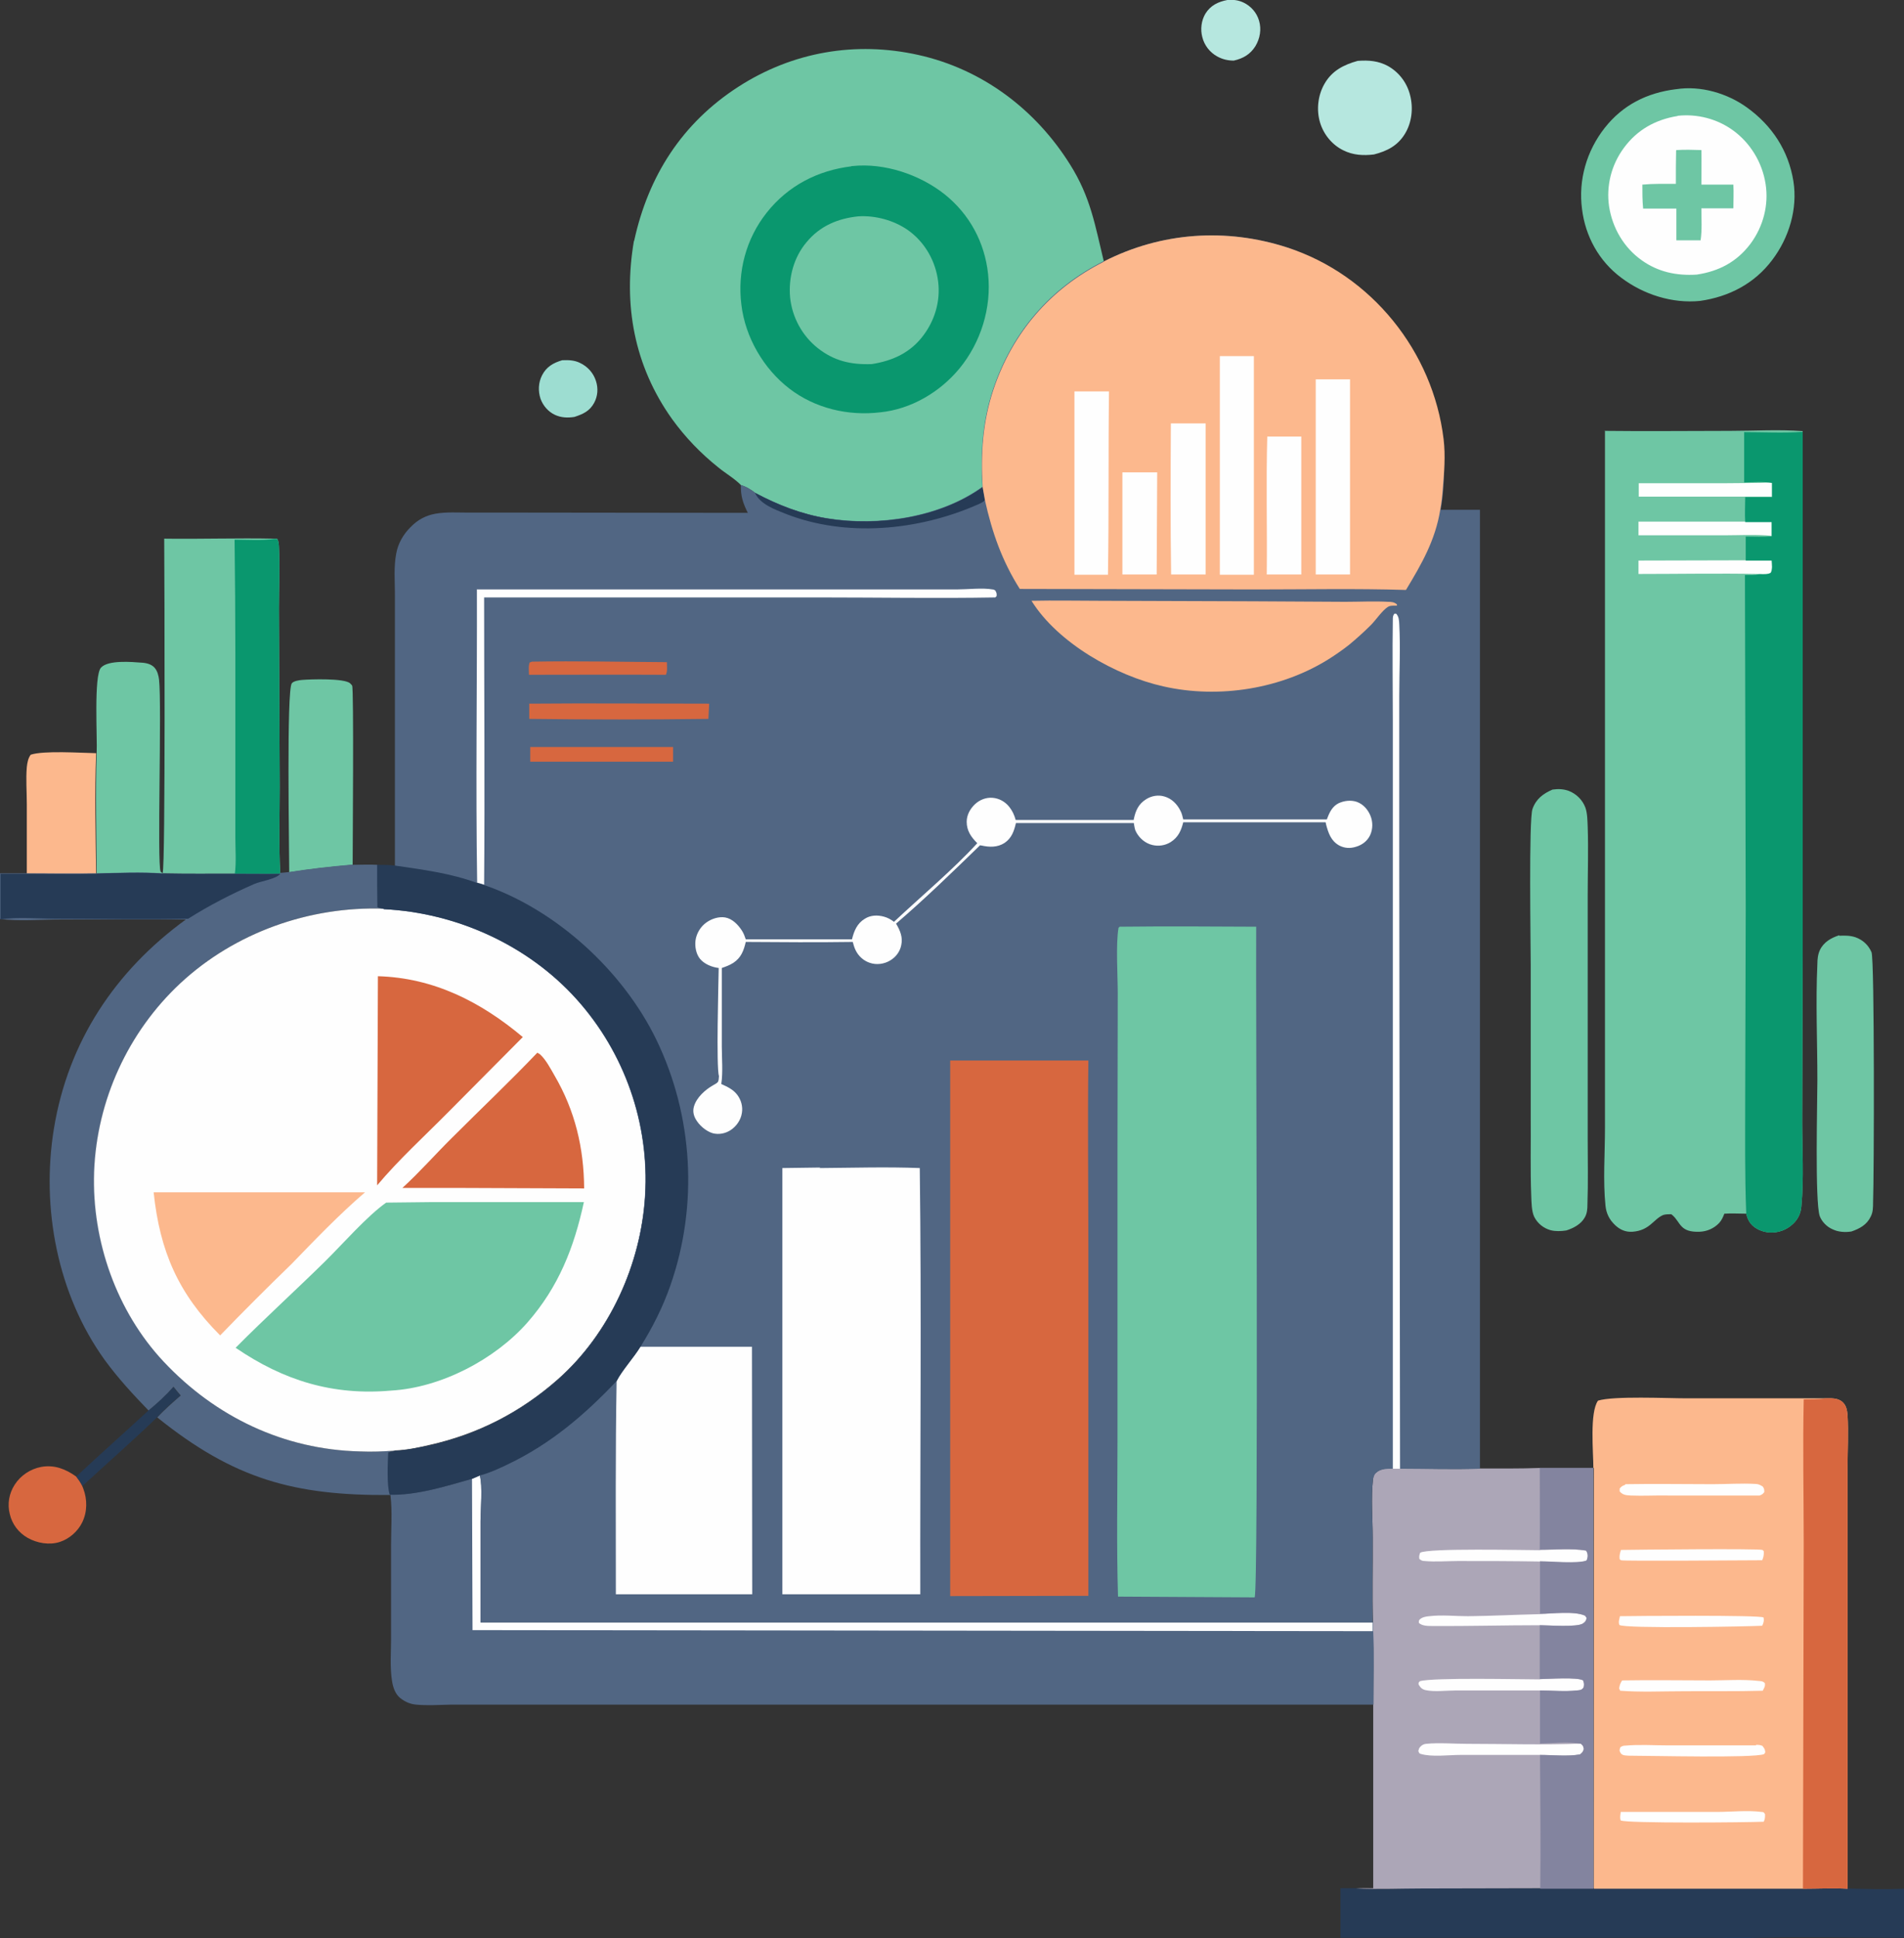 <?xml version="1.0" encoding="UTF-8"?>
<svg id="Layer_1" data-name="Layer 1" xmlns="http://www.w3.org/2000/svg" viewBox="0 0 73.86 75.17">
  <rect x="0" y="0" width="73.86" height="75.17" fill="#333333" stroke="none"/>
  <defs>
    <style>
      .cls-1 {
        fill: #516683;
      }

      .cls-2 {
        fill: #83849f;
      }

      .cls-3 {
        fill: #9dddd1;
      }

      .cls-4 {
        fill: #263b56;
      }

      .cls-5 {
        fill: #0a976e;
      }

      .cls-6 {
        fill: #fcb88d;
      }

      .cls-7 {
        fill: #b6e7df;
      }

      .cls-8 {
        fill: #d7673f;
      }

      .cls-9 {
        fill: #6ec6a4;
      }

      .cls-10 {
        fill: #aca6b7;
      }

      .cls-11 {
        fill: #fefefe;
      }
    </style>
  </defs>
  <path class="cls-7" d="m47.6,0c.22-.02.43,0,.64.1.29.14.51.39.6.7.1.33.04.69-.14.99-.2.32-.48.48-.84.56-.23,0-.44-.05-.64-.16-.29-.16-.5-.43-.58-.75-.08-.3-.04-.64.12-.91.2-.32.49-.46.85-.53Z"/>
  <path class="cls-7" d="m52.68,2.36c.42-.03.79,0,1.16.2.43.24.74.65.86,1.13.13.5.07,1.06-.2,1.5-.28.46-.69.67-1.2.8-.41.05-.81.03-1.19-.16-.43-.21-.76-.61-.9-1.07-.15-.49-.09-1.06.17-1.51.29-.51.75-.74,1.29-.89Z"/>
  <path class="cls-9" d="m65.02,3.46c.95-.15,1.99.16,2.75.71.97.7,1.61,1.67,1.8,2.86.17,1.07-.17,2.19-.82,3.05-.69.92-1.68,1.43-2.8,1.59-1.08.11-2.2-.25-3.06-.9-.86-.64-1.39-1.6-1.52-2.66-.15-1.13.18-2.26.88-3.15.7-.89,1.64-1.36,2.76-1.5Z"/>
  <path class="cls-11" d="m65.09,4.49c.75-.08,1.52.12,2.13.56.68.49,1.14,1.25,1.27,2.08.13.82-.09,1.66-.59,2.33-.53.7-1.22,1.06-2.08,1.19-.78.05-1.5-.1-2.14-.56-.69-.49-1.13-1.25-1.26-2.08-.12-.8.09-1.62.57-2.27.52-.71,1.23-1.1,2.08-1.24Z"/>
  <path class="cls-9" d="m65.04,5.82c.32-.02.64-.01.96,0,.01.44,0,.89,0,1.34.42,0,.83,0,1.24,0,.02.31,0,.62,0,.92h-1.24c0,.41.03.84-.03,1.24-.31,0-.62,0-.94,0v-1.23s-1.29,0-1.29,0c-.03-.31-.03-.62-.03-.93.43-.04.87-.03,1.3-.03,0-.43,0-.87.01-1.3Z"/>
  <path class="cls-9" d="m24.6,9.34c.55-2.52,1.86-4.57,4.05-5.98,2.1-1.35,4.54-1.77,6.97-1.23,2.48.55,4.55,2.11,5.89,4.25.8,1.27.97,2.36,1.31,3.76-2.07,1.04-3.54,2.75-4.28,4.95-.42,1.25-.49,2.49-.42,3.8-1.66,1.2-4.04,1.55-6.02,1.22-.99-.16-1.92-.52-2.8-.99-.15-.12-.36-.25-.55-.3-.24-.25-.6-.46-.87-.68-.69-.55-1.29-1.17-1.81-1.89-1.47-2.06-1.9-4.43-1.48-6.9Z"/>
  <path class="cls-5" d="m33.03,6.44s.03,0,.04,0c1.24-.13,2.61.33,3.58,1.1.96.77,1.55,1.86,1.68,3.09.14,1.3-.28,2.65-1.11,3.66-.76.92-1.88,1.58-3.07,1.7-1.24.15-2.53-.15-3.53-.92-1-.77-1.71-1.99-1.86-3.25-.16-1.28.18-2.56.98-3.57.83-1.05,1.98-1.64,3.29-1.8Z"/>
  <path class="cls-9" d="m33.3,8.39c.65-.04,1.36.15,1.9.52.62.43,1.04,1.11,1.17,1.86.14.78-.06,1.57-.53,2.21-.5.69-1.2,1.01-2.02,1.14-.81.03-1.47-.12-2.11-.63-.6-.48-.98-1.19-1.06-1.95-.07-.77.14-1.56.64-2.15.52-.63,1.22-.92,2.01-1Z"/>
  <path class="cls-4" d="m6.72,53.78c.09.11.18.23.28.34-.32.27-.63.54-.91.85-.94.91-1.93,1.77-2.89,2.66-.07-.13-.15-.25-.24-.37.92-.86,1.87-1.7,2.8-2.56.34-.29.68-.59.97-.92Z"/>
  <path class="cls-3" d="m21.83,13.97c.23-.01.45,0,.66.1.3.14.53.39.63.71.09.28.07.58-.07.84-.17.32-.43.44-.77.55-.26.04-.51.03-.75-.08-.26-.12-.46-.35-.56-.62-.1-.3-.09-.63.06-.92.17-.33.44-.48.78-.58Z"/>
  <path class="cls-8" d="m3.19,57.63s.03.07.04.1c.16.42.16.9-.04,1.31-.17.35-.5.64-.87.76-.4.13-.88.05-1.25-.16-.35-.2-.6-.53-.69-.92-.1-.39-.03-.8.19-1.14.23-.36.61-.61,1.03-.69.51-.09.94.08,1.35.37.09.12.17.23.24.37Z"/>
  <path class="cls-6" d="m1.04,33.88v-2.7c0-.47-.04-.96,0-1.43.02-.18.05-.34.15-.48.51-.17,1.95-.07,2.54-.06-.06,1.55-.02,3.12,0,4.67-.9.02-1.8,0-2.7,0Z"/>
  <path class="cls-9" d="m11.22,33.83c0-.9-.11-7.08.1-7.33.07-.09.28-.12.39-.13.34-.03,1.65-.07,1.87.13.02.02.08.08.08.09.07.12.02,6.26.02,6.95-.82.07-1.64.16-2.46.29Z"/>
  <path class="cls-9" d="m3.75,29.21c.03-.56-.12-3.02.17-3.32.28-.3,1.19-.22,1.58-.19.18.01.38.06.5.2.11.13.15.3.17.46.11.97-.08,7.16.06,7.44.02.03.05.04.08.07v.02c-.84-.06-1.72-.02-2.56,0-.01-1.55-.05-3.12,0-4.67Z"/>
  <path class="cls-9" d="m71.35,36.29c.22-.01.42-.01.63.06.28.1.5.3.62.58.12.28.1,8.71.06,9.7,0,.18,0,.38-.09.55-.15.32-.43.47-.75.58-.25.04-.52.02-.74-.09-.21-.09-.41-.29-.49-.51-.19-.57-.09-4.45-.09-5.27,0-1.49-.07-3.02,0-4.51,0-.18.02-.37.1-.54.15-.31.44-.47.75-.57Z"/>
  <path class="cls-9" d="m60.24,30.62c.21-.03.41-.02.61.05.29.11.54.35.65.65.08.22.08.52.09.75.03.88,0,1.77,0,2.65v5.02s0,4.43,0,4.43c0,.84.02,1.69-.01,2.53,0,.18-.01.35-.1.51-.15.27-.44.42-.72.51-.21.03-.41.04-.61-.01-.28-.08-.5-.26-.63-.51-.11-.22-.11-.58-.12-.83-.04-1.01-.01-2.04-.02-3.06v-5.9c0-.77-.08-5.65.07-6.04.14-.39.41-.59.78-.75Z"/>
  <path class="cls-4" d="m69.93,73.24c.57,0,1.16-.03,1.73,0,.73.02,1.47.04,2.2.01v1.9c-1.9,0-3.82-.04-5.71,0-.59.03-1.2,0-1.79,0h-3.35s-11.01,0-11.01,0c0-.64,0-1.28,0-1.92h.6c.85.05,1.72.01,2.57,0h4.58s2.07-.01,2.07-.01h6.32s1.79,0,1.79,0Z"/>
  <path class="cls-9" d="m6.37,20.89c1.42.02,2.84-.03,4.26,0h.12c.06.1.06.17.07.29.04.79,0,1.62,0,2.42l.03,6.92c0,1.11-.04,2.23.02,3.33v.03c-.59.02-1.18,0-1.76,0-.93,0-1.86.01-2.8-.01v-.02c.11-.24.07-11.47.06-12.97Z"/>
  <path class="cls-5" d="m10.63,20.9h.12c.06.1.06.17.07.29.04.79,0,1.62,0,2.42l.03,6.92c0,1.11-.04,2.23.02,3.33v.03c-.59.02-1.18,0-1.76,0,.06-.45.02-.95.02-1.4v-2.69c0-2.96.01-5.91-.03-8.87.5,0,1.05.04,1.54-.03Z"/>
  <path class="cls-10" d="m54.03,56.95h.28c1.03,0,2.08.04,3.1,0,.78,0,1.56.01,2.33-.02h2.07s.01,16.3.01,16.3h-2.07s-4.58.01-4.58.01c-.85,0-1.72.04-2.57,0,.22-.02.45-.01.67-.01v-7.12c0-.95.02-1.91-.01-2.86v-.34c-.03-1.09,0-2.18-.01-3.27,0-.73-.07-1.53.01-2.26.01-.1.03-.2.12-.27.18-.16.43-.17.65-.17Z"/>
  <path class="cls-11" d="m59.74,62.59c.47,0,1.33-.12,1.75.07l.06.09c-.03.11-.04.14-.14.21-.22.16-1.36.07-1.68.07-1.39,0-2.79.04-4.17.03-.17,0-.39,0-.52-.12,0-.06-.01-.08.03-.13.09-.09.24-.12.37-.13.49-.06,1.01,0,1.51,0,.93-.01,1.86-.06,2.79-.08Z"/>
  <path class="cls-11" d="m61.33,67.63c.09.08.09.09.11.2-.04.12-.05.13-.15.21-.48.08-1.06.02-1.55.02h-3.09c-.45,0-1.11.09-1.54-.04-.07-.02-.06-.05-.09-.11.02-.07.02-.11.08-.17.07-.07.13-.1.22-.11.5-.05,1.07,0,1.59,0,1.47,0,2.96.05,4.43-.01Z"/>
  <path class="cls-11" d="m59.74,65.12c.31,0,1.46-.08,1.68.05.04.11.04.16.02.27-.09.11-.14.1-.28.12-.46.05-.96,0-1.42,0h-3.28c-.35,0-.81.06-1.14-.01-.15-.03-.21-.09-.29-.22,0-.08-.01-.07.05-.13.52-.15,3.89-.07,4.66-.07Z"/>
  <path class="cls-11" d="m59.74,60.11c.58,0,1.23-.07,1.79.03.06.08.08.18.06.28-.01.05-.02.06-.04.11-.32.13-1.4.04-1.8.03-1.07-.02-2.13-.02-3.2-.02-.42,0-.87.04-1.28,0-.1,0-.13-.02-.21-.08-.02-.1,0-.15.03-.24.28-.19,4.04-.1,4.66-.1Z"/>
  <path class="cls-2" d="m61.81,56.93v16.32s-2.06,0-2.06,0c.02-1.73,0-3.46-.01-5.19.49,0,1.07.07,1.55-.02.1-.08.11-.09.15-.21-.03-.12-.02-.12-.11-.2-.49-.1-1.09-.02-1.59-.01v-2.06c.46,0,.96.05,1.41,0,.14-.01.2,0,.28-.12.02-.11.02-.16-.02-.27-.21-.14-1.36-.06-1.68-.05,0-.7,0-1.39,0-2.09.32,0,1.46.09,1.68-.07.1-.07.11-.1.14-.21l-.06-.09c-.42-.19-1.28-.08-1.75-.07v-2.04c.4,0,1.48.1,1.8-.03.02-.04.03-.05.04-.11.02-.1,0-.21-.06-.28-.57-.09-1.22-.03-1.79-.03.01-1.06,0-2.11,0-3.17h2.07Z"/>
  <path class="cls-6" d="m61.81,56.93c0-.6-.15-2.15.18-2.61.62-.19,2.67-.09,3.45-.09h5.33c.24,0,.52-.03.71.15.14.13.17.3.19.49.04.69,0,1.41,0,2.1v3.83s0,12.45,0,12.45c-.57-.03-1.16,0-1.73,0h-1.79s-6.32,0-6.32,0v-16.32Z"/>
  <path class="cls-11" d="m62.88,70.27h3.73c.55,0,1.17-.07,1.72,0,.11.01.08.01.14.09,0,.12,0,.18-.05.29-.61.03-5.33.07-5.55-.05-.04-.11-.01-.21,0-.32Z"/>
  <path class="cls-11" d="m62.85,62.68c.5-.01,5.45-.05,5.56.05.03.12,0,.21-.05.32-.49.03-5.34.12-5.54-.03-.05-.12,0-.22.02-.34Z"/>
  <path class="cls-11" d="m68.12,67.67c.09,0,.16,0,.25.04.05.07.09.11.1.19.02.07,0,.08-.04.13-.41.16-4.4.06-5.25.06-.12-.01-.24,0-.31-.1-.06-.09-.05-.14-.01-.23.06-.04.11-.06.18-.06.54-.05,1.13-.01,1.68-.01h3.4Z"/>
  <path class="cls-11" d="m62.93,65.17c1.14-.02,2.28,0,3.41,0,.61,0,1.27-.05,1.88.02.12.01.16.01.24.08.03.12-.03.2-.08.3-1.03.03-2.07.01-3.1.02-.8,0-1.63.04-2.43-.02l-.04-.09c.02-.13.04-.19.11-.3Z"/>
  <path class="cls-11" d="m62.88,60.11c.5-.01,5.35-.06,5.49,0,.02.01.03.03.05.05.01.14-.01.23-.06.35-.47,0-5.39.04-5.48,0-.02-.01-.03-.03-.05-.04-.02-.13.01-.23.05-.36Z"/>
  <path class="cls-11" d="m63.05,57.56c1.12-.02,2.25,0,3.38,0,.55,0,1.12-.04,1.66-.01.12,0,.19.04.29.1.06.09.06.11.06.22-.07.08-.08.09-.18.13h-3.54c-.48-.01-.98.02-1.46,0-.18-.01-.31-.02-.43-.16v-.11c.08-.1.11-.1.22-.15Z"/>
  <path class="cls-8" d="m70.77,54.23c.24,0,.52-.03.71.15.14.13.17.3.19.49.04.69,0,1.41,0,2.1v3.83s0,12.45,0,12.45c-.57-.03-1.16,0-1.73,0l.03-13.38c0-1.86-.04-3.73,0-5.6.27,0,.54,0,.81-.03Z"/>
  <path class="cls-1" d="m13.68,33.54c.32,0,.64-.02.96,0,0,.54,0,1.08.01,1.62.09.06.19.03.26.08-2.89-.1-5.78.91-7.9,2.89-2.03,1.89-3.26,4.55-3.35,7.33-.09,2.67.87,5.4,2.7,7.35,2.01,2.14,4.66,3.41,7.62,3.48.45.01.89,0,1.34-.03l-.25.06c-.02.38-.06,1.32.06,1.64,1.04.03,2.2-.33,3.2-.62l.3-.13c.12.41.03,1.32.03,1.79v3.91s34.61,0,34.61,0v.34c.04.95.01,1.91.01,2.86h-25.62s-7.83,0-7.83,0h-2.36c-.43.01-.89.04-1.32,0-.24-.02-.44-.11-.63-.26-.19-.16-.27-.4-.31-.64-.09-.53-.04-1.13-.04-1.66v-3.65c0-.62.05-1.27-.02-1.88,0-.01,0-.03,0-.04-3.74.03-6.08-.62-9.05-3.01.29-.31.6-.58.91-.85-.1-.11-.19-.23-.28-.34-.3.34-.63.64-.97.92-.6-.62-1.19-1.26-1.7-1.96-1.83-2.54-2.47-5.89-1.97-8.96.55-3.38,2.38-6.13,5.12-8.12H2.35c-.76,0-1.6.08-2.35-.02v-1.77s1.04,0,1.04,0c.9,0,1.8.01,2.7,0,.84-.02,1.73-.06,2.56,0,.93.02,1.86.01,2.8.01.58,0,1.17.01,1.76,0v-.03c.12,0,.24-.02.36-.03.82-.13,1.63-.22,2.46-.29Z"/>
  <path class="cls-11" d="m18.61,57.22c.12.41.03,1.32.03,1.79v3.91s34.61,0,34.61,0v.34s-34.92-.04-34.92-.04l-.02-5.87.3-.13Z"/>
  <path class="cls-4" d="m3.75,33.88c.84-.02,1.73-.06,2.56,0,.93.02,1.86.01,2.8.01.58,0,1.17.01,1.76,0-.15.2-.74.28-1,.39-.89.39-1.75.83-2.57,1.35-1.72.04-3.44,0-5.15,0-.67,0-1.49-.08-2.13.03v-1.77s1.04,0,1.04,0c.9,0,1.8.01,2.7,0Z"/>
  <path class="cls-9" d="m62.23,16.71c1.63.02,3.26,0,4.88,0,.93,0,1.89-.06,2.82.01v20.3s-.02,6.47-.02,6.47c0,1.08.07,2.21-.03,3.28-.02.27-.12.5-.32.69-.25.24-.58.36-.92.34-.27-.02-.56-.14-.73-.35-.09-.11-.14-.25-.17-.38-.28,0-.58-.02-.85,0-.05.13-.1.25-.2.36-.2.21-.47.33-.76.34-.78.03-.73-.37-1.06-.65-.01-.01-.03-.02-.04-.03-.09,0-.22,0-.31.03-.38.16-.52.6-1.19.65-.27.02-.49-.08-.68-.26-.22-.21-.34-.45-.37-.75-.1-.97-.02-2.03-.02-3.01v-5.88s0-21.17,0-21.17Z"/>
  <path class="cls-11" d="m67.72,21.72h1.01c0,.15.04.35-.04.49-.13.08-.3.05-.45.05-1.56-.03-3.12,0-4.68,0v-.52s4.17-.01,4.17-.01Z"/>
  <path class="cls-11" d="m67.69,20.23h1.03s0,.55,0,.55c-.59-.06-1.22-.02-1.81-.02h-3.35s0-.53,0-.53h4.14Z"/>
  <path class="cls-11" d="m63.57,18.74h3.41c.59-.01,1.18,0,1.76-.03v.55s-1.05,0-1.05,0h-4.12s0-.52,0-.52Z"/>
  <path class="cls-5" d="m69.93,16.72v20.3s-.02,6.47-.02,6.47c0,1.08.07,2.21-.03,3.28-.02.27-.12.5-.32.69-.25.24-.58.36-.92.34-.27-.02-.56-.14-.73-.35-.09-.11-.14-.25-.17-.38-.06-1.53-.04-3.06-.04-4.59l.02-7.22-.03-12.96c.19,0,.37.01.55-.03.15,0,.32.02.45-.05.08-.13.05-.33.04-.48h-1.01c0-.31,0-.62,0-.93.34,0,.68.02,1.01-.01v-.55s-1.03,0-1.03,0c-.02-.32,0-.65,0-.97h1.04s0-.55,0-.55c-.34-.06-.73-.03-1.08-.02v-1.95c.75,0,1.52.04,2.27-.01Z"/>
  <path class="cls-11" d="m15.31,56.26c-.44.03-.89.05-1.34.03-2.96-.07-5.61-1.34-7.62-3.48-1.83-1.95-2.79-4.69-2.7-7.35.1-2.78,1.32-5.44,3.35-7.33,2.12-1.97,5.01-2.99,7.9-2.89,2.81.14,5.58,1.4,7.47,3.49,1.87,2.08,2.83,4.83,2.66,7.62-.16,2.67-1.38,5.37-3.4,7.15-1.44,1.27-3.1,2.12-4.98,2.54-.43.1-.9.2-1.34.21Z"/>
  <path class="cls-8" d="m20.85,40.83s.07.04.1.06c.23.21.41.56.56.82.8,1.37,1.14,2.81,1.15,4.38l-5.06-.02h-1.99c.67-.61,1.29-1.32,1.94-1.96,1.1-1.1,2.22-2.16,3.29-3.28Z"/>
  <path class="cls-8" d="m14.66,37.86c2.17.06,4,1,5.62,2.36l-2.89,2.91c-.92.93-1.92,1.84-2.76,2.84l.03-8.11Z"/>
  <path class="cls-6" d="m5.97,46.24h8.19c-1,.86-1.93,1.83-2.85,2.78-.94.91-1.86,1.83-2.77,2.77-1.63-1.63-2.34-3.27-2.58-5.55Z"/>
  <path class="cls-9" d="m16.76,46.62h5.89c-.38,1.76-.98,3.29-2.19,4.67-1.27,1.44-3.36,2.53-5.29,2.64-2.26.2-4.17-.39-6.03-1.66,1.13-1.14,2.32-2.22,3.47-3.35.68-.67,1.62-1.75,2.37-2.28l1.78-.02Z"/>
  <path class="cls-1" d="m42.82,10.14c2.23-1.14,4.75-1.31,7.12-.54,1.62.53,1.57,1.47,2.87,2.45l-.1.38c-.28.29.43.53.32.93.02.09.02.09.09.14.31-.08.73-.61.97-.84,1.48,1.75,2.08,4.04,1.9,6.3-.02.27-.05.54-.1.81h1.52s0,37.19,0,37.19c-1.03.04-2.07,0-3.1,0h-.28c-.23,0-.48,0-.65.16-.08.07-.1.17-.12.27-.08.72-.01,1.52-.01,2.26,0,1.09-.02,2.18,0,3.27H18.64s0-3.91,0-3.91c0-.47.09-1.38-.03-1.79l-.3.13c-1,.28-2.15.65-3.2.62-.12-.32-.08-1.26-.06-1.64l.25-.06c.44-.02.91-.12,1.34-.21,1.88-.42,3.53-1.27,4.98-2.54,2.02-1.78,3.24-4.48,3.4-7.15.17-2.79-.79-5.54-2.66-7.62-1.89-2.1-4.66-3.35-7.47-3.49-.07-.05-.17-.02-.26-.08-.01-.54-.01-1.08-.01-1.62.23,0,.47,0,.7.03v-8.21s0-2.32,0-2.32c0-.52-.05-1.07.05-1.59.07-.39.27-.74.55-1.02.28-.29.59-.46.99-.53.41-.07.85-.04,1.27-.04h2.15s8.68.01,8.68.01c-.19-.38-.28-.65-.27-1.08.19.05.4.18.55.3.88.47,1.81.83,2.8.99,1.98.32,4.37-.03,6.02-1.22-.08-1.3,0-2.55.42-3.8.74-2.2,2.21-3.91,4.28-4.95Z"/>
  <path class="cls-4" d="m29.3,19.12c.88.47,1.81.83,2.8.99,1.98.32,4.37-.03,6.02-1.22.03.17.07.34.09.51-.09.09-.2.13-.31.18-2.29,1-5.09,1.27-7.44.34-.4-.16-.98-.37-1.17-.8Z"/>
  <path class="cls-8" d="m20.65,25.66c1.74-.03,3.48.01,5.22.02,0,.16.03.35-.04.49h-.09c-1.74-.01-3.48,0-5.22,0,0-.16-.03-.34.03-.48l.09-.03Z"/>
  <path class="cls-8" d="m20.56,28.97h5.55s0,.57,0,.57h-5.54s0-.57,0-.57Z"/>
  <path class="cls-8" d="m20.54,27.29c2.32-.02,4.64,0,6.97,0l-.03.59c-2.31.03-4.63.03-6.95,0v-.6Z"/>
  <path class="cls-11" d="m54.03,56.95v-20.67s0-8.36,0-8.36c0-1.29-.02-2.59,0-3.88,0-.1,0-.16.06-.24h.07c.11.12.11.26.12.41.05.92,0,1.87,0,2.79v6.54s.03,23.42.03,23.42h-.28Z"/>
  <path class="cls-11" d="m18.49,22.86h14.6s4.02,0,4.02,0c.39,0,1.03-.07,1.39,0,.05,0,.07.02.11.04.05.1.06.11.05.22l-.05.05c-2.25.04-4.51,0-6.76,0h-13.07c0,3.71.03,7.43,0,11.14-.09-.03-.18-.06-.27-.08-.06-3.79,0-7.59-.01-11.38Z"/>
  <path class="cls-11" d="m43.98,31.78c.07-.34.18-.6.49-.79.21-.13.47-.17.7-.1.28.08.49.29.62.55.06.11.08.22.11.34h5.57s.02-.05.02-.05c.09-.24.2-.46.44-.58.22-.1.48-.13.71-.05.24.09.42.29.52.53.1.24.1.52-.01.76-.11.23-.31.38-.55.45-.22.07-.44.06-.65-.05-.32-.18-.42-.48-.51-.82,0-.03-.01-.06-.02-.08h-5.52c-.08.32-.19.58-.49.77-.21.13-.47.17-.71.11-.26-.06-.49-.25-.62-.49-.06-.1-.07-.2-.09-.31,0-.02,0-.04-.01-.05h-4.57c-.07.3-.16.58-.44.77-.28.18-.59.17-.9.1-.02,0-.03,0-.05-.01-1.06,1.03-2.14,2.08-3.26,3.04.16.27.27.53.2.84-.05.25-.21.46-.43.59-.23.14-.53.18-.79.09-.24-.08-.44-.26-.55-.49-.05-.1-.08-.21-.11-.32-1.38.02-2.77.01-4.15,0-.08.34-.18.61-.48.81-.14.09-.3.15-.45.2v3.04c0,.46.05,1-.02,1.46.24.11.46.21.62.42.15.2.22.45.18.7-.04.27-.21.52-.44.67-.2.13-.45.18-.69.12-.27-.08-.54-.32-.67-.56-.08-.15-.11-.31-.06-.48.1-.35.44-.65.74-.82.06-.04.12-.06.17-.11.06-.05.05-.17.06-.24-.11-.35-.02-3.57-.01-4.2-.26-.03-.56-.15-.73-.36-.15-.19-.2-.47-.17-.71.04-.28.2-.54.43-.7.2-.14.47-.23.72-.19.28.05.5.28.65.51.07.11.11.22.15.34h4.12c.08-.33.2-.62.5-.8.22-.14.49-.15.74-.08.15.04.27.11.39.2,1.01-.95,2.31-2.04,3.23-3.05-.24-.24-.41-.48-.41-.83,0-.26.13-.5.32-.68.18-.17.43-.27.68-.25.26.02.49.15.65.35.12.15.2.32.25.51h4.58Z"/>
  <path class="cls-6" d="m40.01,23.3c.89-.02,1.79,0,2.69,0l5.92.02,3.56.02c.55,0,1.12-.03,1.67,0,.12,0,.24.01.34.1v.05s-.07,0-.1,0c-.09,0-.17,0-.24.04-.23.14-.47.51-.67.71-.27.27-.56.53-.85.77-.23.18-.47.35-.72.51-1.87,1.2-4.32,1.59-6.48,1.1-1.84-.41-4.09-1.68-5.11-3.31Z"/>
  <path class="cls-11" d="m24.84,52.23h4.33s.01,9.6.01,9.6h-5.29c0-2.76-.02-5.53.03-8.29.19-.39.66-.9.91-1.31Z"/>
  <path class="cls-4" d="m14.63,33.54c.23,0,.47,0,.7.03,1.09.16,2.12.29,3.17.67.09.03.18.05.27.08,2.81.96,5.4,3.34,6.69,6,1.43,2.95,1.63,6.42.55,9.52-.3.86-.69,1.63-1.17,2.4-.25.41-.72.93-.91,1.31-1.25,1.32-2.56,2.44-4.21,3.23-.33.16-.74.35-1.1.44l-.3.13c-1,.28-2.15.65-3.2.62-.12-.32-.08-1.26-.06-1.64l.25-.06c.44-.02.91-.12,1.34-.21,1.88-.42,3.53-1.27,4.98-2.54,2.02-1.78,3.24-4.48,3.4-7.15.17-2.79-.79-5.54-2.66-7.62-1.89-2.1-4.66-3.35-7.47-3.49-.07-.05-.17-.02-.26-.08-.01-.54-.01-1.08-.01-1.62Z"/>
  <path class="cls-11" d="m31.8,45.3c1.29-.01,2.59-.05,3.88,0,.07,5.51.01,11.02.02,16.53h-1.29s-4.06,0-4.06,0v-16.53c.48-.01.97-.01,1.46-.02Z"/>
  <path class="cls-8" d="m36.85,41.13h5.37c-.03,2.46,0,4.91,0,7.37v13.39s-5.36.01-5.36.01v-20.77Z"/>
  <path class="cls-9" d="m43.45,35.94c1.76-.02,3.52-.01,5.28,0-.02,2.49.1,25.75-.06,26.01l-5.3-.03c-.06-1.99-.02-3.99-.02-5.97v-11.39s.01-6.03.01-6.03c0-.72-.08-1.9.03-2.55l.06-.05Z"/>
  <path class="cls-6" d="m42.82,10.14c2.23-1.14,4.75-1.31,7.12-.54,3.26,1.06,5.65,4.03,6.06,7.43.08.66.02,1.28-.03,1.93-.02.27-.05.54-.1.81-.19,1.18-.72,2.1-1.33,3.11-1.93-.06-3.88-.02-5.81-.02l-9.17-.02c-.69-1.09-1.07-2.18-1.35-3.43-.03-.17-.06-.34-.09-.51-.08-1.3,0-2.55.42-3.8.74-2.2,2.21-3.91,4.28-4.95Z"/>
  <path class="cls-11" d="m43.54,18.32h1.35s-.02,3.96-.02,3.96h-1.33s0-3.96,0-3.96Z"/>
  <path class="cls-11" d="m49.17,16.93h1.31s0,5.35,0,5.35h-1.34c.02-1.78-.03-3.57.02-5.35Z"/>
  <path class="cls-11" d="m45.41,16.42h1.36s0,5.86,0,5.86h-1.34c-.03-1.95-.02-3.9-.01-5.86Z"/>
  <path class="cls-11" d="m41.68,15.18h1.34c-.03,2.37,0,4.74-.04,7.11h-1.3s0-7.11,0-7.11Z"/>
  <path class="cls-11" d="m51.04,14.71h1.33s0,7.57,0,7.57h-1.33s0-7.57,0-7.57Z"/>
  <path class="cls-11" d="m47.32,13.81h1.32s0,8.48,0,8.48h-1.32s0-8.48,0-8.48Z"/>
</svg>